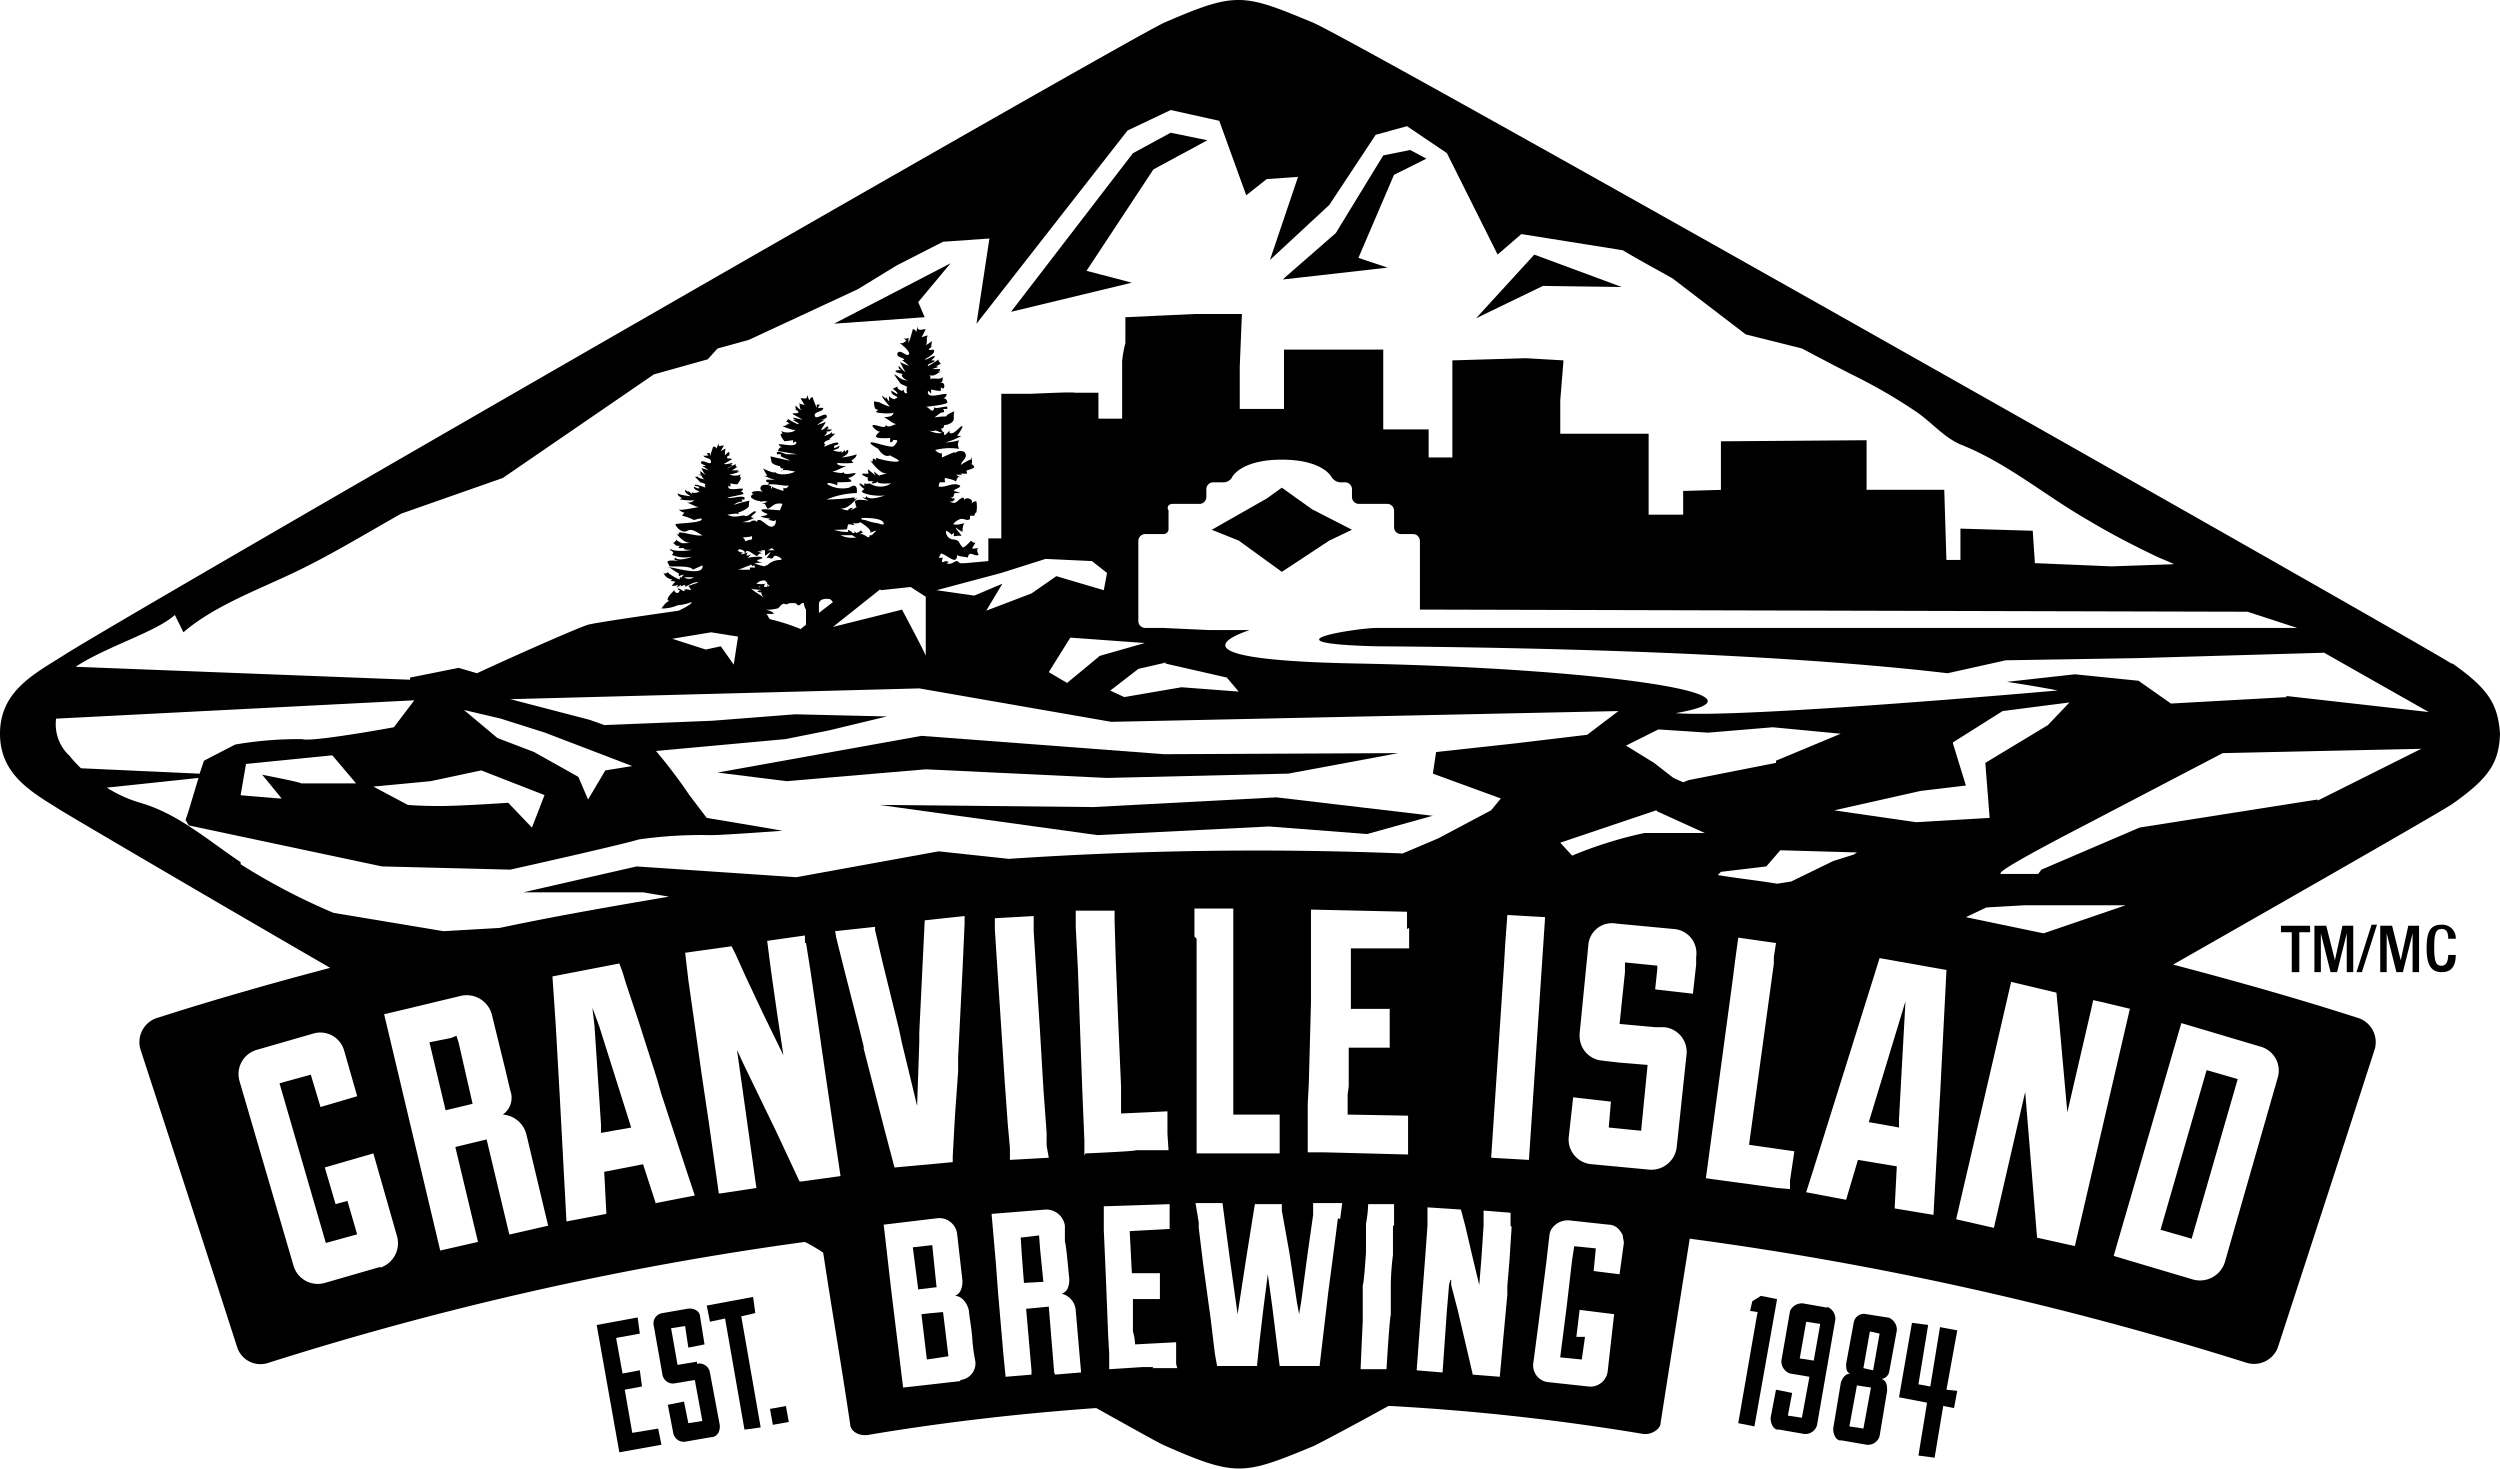 <?xml version="1.0" encoding="UTF-8"?> <svg xmlns="http://www.w3.org/2000/svg" width="168.561" height="99.013" viewBox="0 0 168.561 99.013"><g id="GIB_Master_Brand_Logo_K" data-name="GIB_Master Brand Logo_K" transform="translate(0 0)"><g id="Layer_1" transform="translate(0 -0.001)"><g id="Group_214" data-name="Group 214"><path id="Path_1887" data-name="Path 1887" d="M95.837,114.5l-1.237.146.073,1.164.146,1.891,1.309-.073-.218-2.182Z" transform="translate(-25.779 -31.201)"></path><path id="Path_1888" data-name="Path 1888" d="M82.974,27.019,85.157,24.4,77.3,28.474l6.111-.436Z" transform="translate(-21.065 -6.649)"></path><path id="Path_1889" data-name="Path 1889" d="M86.855,121.6l-.8.073-.655.073.364,3.055,1.455-.218-.291-2.4Z" transform="translate(-23.272 -33.136)"></path><path id="Path_1890" data-name="Path 1890" d="M146.621,25.782,140.728,23.6,136.8,27.892l4.51-2.182Z" transform="translate(-37.279 -6.431)"></path><path id="Path_1891" data-name="Path 1891" d="M98.792,21.612l4.51-6.838,3.637-1.964-2.473-.509-2.546,1.382L93.7,24.376l8.148-1.964Z" transform="translate(-25.534 -3.351)"></path><path id="Path_1892" data-name="Path 1892" d="M123.992,21.175l2.4-5.6,2.183-1.091-1.091-.582-1.819.364-3.2,5.238-3.419,2.983-.146.145,7.057-.8Z" transform="translate(-32.401 -3.787)"></path><path id="Path_1893" data-name="Path 1893" d="M108.245,73.9l-12.367.655L81.4,74.409h.073l14.7,2.037,11.567-.582,6.62.509,4.438-1.237h-.073Z" transform="translate(-22.182 -20.138)"></path><path id="Path_1894" data-name="Path 1894" d="M80.541,70.455l12.222.582,12.222-.291,7.42-1.382-15.787.073L80.25,68.2,66.5,70.673l4.656.582Z" transform="translate(-18.122 -18.584)"></path><path id="Path_1895" data-name="Path 1895" d="M85.91,115.4l-1.31.146.364,2.837,1.237-.146Z" transform="translate(-23.054 -31.446)"></path><path id="Path_1896" data-name="Path 1896" d="M41.619,96l-.364.146-1.455.291,1.091,4.583,1.819-.437-.946-4.147Z" transform="translate(-10.846 -26.16)"></path><path id="Path_1897" data-name="Path 1897" d="M54.9,93.4l.145,1.237.436,6.62v.582l.8-.145,1.237-.218-2.182-6.911Z" transform="translate(-14.96 -25.451)"></path><path id="Path_1898" data-name="Path 1898" d="M174.437,101.166l.8.146v-.582l.437-7.93-2.473,8.148Z" transform="translate(-47.198 -25.288)"></path><rect id="Rectangle_73" data-name="Rectangle 73" width="11.203" height="2.182" transform="translate(145.673 82.917) rotate(-73.9)"></rect><path id="Path_1899" data-name="Path 1899" d="M165.287,44.741c-1.6-1.091-73.55-41.831-76.751-43.213-4.729-1.964-5.165-2.11-10.039,0C75.805,2.764,7.639,41.976,4.219,44.232,2.255,45.468,0,46.632,0,49.47s2.255,4,4.219,5.238c1.091.655,8.366,4.947,18.042,10.549-3.856,1.018-7.711,2.11-11.567,3.346a1.718,1.718,0,0,0-1.237,2.11C11.64,77.405,13.822,84.1,16,90.864a1.65,1.65,0,0,0,2.11,1.019,216.169,216.169,0,0,1,36.157-8.148,10.952,10.952,0,0,1,1.237.727c.582,3.856,1.237,7.639,1.819,11.567,0,.364.436.8,1.164.727,5.165-.873,10.33-1.455,15.423-1.819,2.619,1.455,4.292,2.4,4.656,2.546,4.8,2.11,5.311,1.964,10.039,0,.437-.218,2.255-1.164,5.02-2.692A154.818,154.818,0,0,1,110.8,96.684c.582.073,1.164-.364,1.164-.728.655-4.219,1.31-8.293,1.964-12.44a223.579,223.579,0,0,1,37.539,8.366,1.712,1.712,0,0,0,2.11-1.018c2.182-6.693,4.365-13.386,6.547-20.152a1.718,1.718,0,0,0-1.237-2.11c-4.074-1.31-8.221-2.473-12.367-3.565,10.476-5.965,18.333-10.476,18.842-10.84,2.473-1.746,3.128-2.764,3.2-4.729-.146-1.964-.727-2.983-3.2-4.729Zm-152.92-2.11c2.11-1.819,5.165-2.91,7.711-4.147,2.4-1.164,4.656-2.546,6.984-3.856h0l6.838-2.4,10.185-6.984,3.637-1.018.655-.727,2.11-.582L57.836,19.5l2.619-1.6,3.128-1.6,3.128-.218-.873,5.747L76.023,8.8l2.91-1.382,3.274.727,1.819,5.02,1.382-1.091,2.11-.146-1.891,5.6,4-3.71,3.128-4.729,2.11-.582,2.692,1.819,3.419,6.838,1.6-1.382,6.838,1.091c1.091.655,2.182,1.237,3.346,1.891l4.947,3.783,3.783.946c1.237.655,2.473,1.309,3.637,1.891a35.941,35.941,0,0,1,4,2.328c1.091.727,1.891,1.746,3.055,2.255,3.128,1.237,5.674,3.419,8.584,5.092,1.455.873,2.983,1.673,4.51,2.4.437.218.873.364,1.309.582l-4.219.146-5.165-.218-.145-2.182-4.874-.145v2.11h-.946l-.145-4.729h-5.238V29.682l-9.821.073v3.274c.073,0-2.546.073-2.546.073v1.6h-2.328V29.245H105.2V26.99l.218-2.692-2.546-.146-4.947.146v6.547h-1.6V28.954H93.265V23.571H86.572v4H83.589V24.735l.145-3.565H80.607l-4.729.218v1.746a7.351,7.351,0,0,0-.218,1.237v3.856h-1.6V26.481h-1.6c0-.073-2.983.073-2.983.073H67.512V36.3h-.873V37.83l-1.6.145h-.291c-.073,0-.145-.145-.218-.145-.218,0-.364.291-.727.145a.225.225,0,0,0,.145-.073c-.145-.146-.291,0-.436,0a.437.437,0,0,1,.073-.291h-.291l.146-.291c.436.073,1.091.873,1.091.073,0,.146.727.146.727.218.073-.582.509,0,.727-.218,0,0-.218-.364,0-.436-.145,0-.436.073-.436,0l.218-.364a.315.315,0,0,1-.291-.146s-.509.582-.582.436c-.291-.291-.146-.436-.582-.509-.509,0-.582-.582-.509-.582s.436.291.364.291c0,0,.073-.146.146-.146v.218s.509-.073.509,0c0-.146-.436-.509-.364-.582a2.264,2.264,0,0,0,.436.291s0-.655.218-.582c-.291,0-.509.146-.8.073-.146,0,.364-.436.582-.364h0c.146,0,.364.146.509,0v-.218h.291c.073-.291.145-.146.145-.291a1.965,1.965,0,0,0,0-.655c-.073-.073-.218,0-.364.146.291-.364-.509-.509-.436-.218-.073-.291-.146-.218-.364-.073-.218.218-.291.291-.655.146.145,0,.291,0,.364-.218a.437.437,0,0,1-.291-.073c.291,0,.146-.145.291-.291h.364a3.033,3.033,0,0,0-.437-.146c0-.146.8-.291.218-.437-.436-.073-.8.218-1.237.146a.55.55,0,0,1,.073-.291h.364c0-.073-.073-.146,0-.291,0,0,.8.146.727.291,0-.146.073-.218.145-.364,0,0,.291.073.218.073l-.364-.218a1.6,1.6,0,0,1,.582.073.552.552,0,0,1-.291-.145h.437c.073,0-.073-.218,0-.218,0,0,.509-.145.509-.218a.328.328,0,0,0-.218-.218c.146,0,0-.582,0-.436v.146c0-.073-.655.291-.655.364-.073-.291.509-.436.218-.873a.554.554,0,0,0-.655.073v-.073c-.073,0-.873.364-.873.364v-.291c-.145.073-.509-.218-.436-.218a3.965,3.965,0,0,1,1.6-.073.554.554,0,0,1,0-.582,3.686,3.686,0,0,1-.946.146,4.155,4.155,0,0,0,1.091-.436h-.291c.073-.073.437-.655.364-.655-.145-.073-.582.655-.873.436v-.146s-.291.364-.364.291V29.1c-.218.218-.727.073-1.018-.073a.768.768,0,0,0,.436,0c.073,0,.509.218.509.145s-.073-.145-.146-.291c.218.073.218-.218.218-.218.218,0,.655-.145.655-.436s0-.509.073-.509c0,0-.582.218-.582.364a3.57,3.57,0,0,0-.8.073c.218-.146.364-.364.655-.364a.267.267,0,0,0-.073-.218h.291v-.146c-.145-.073-.873.218-.873,0-.073.582-.364,0-.582,0,.073,0,1.455-.146,1.455-.291s-.145-.364-.291-.218c.946-.873-1.091.218-1.018-.509,0-.145.218.146.218.146v-.291s.655.145.655.073v-.291a.143.143,0,0,0,.145.146c.145,0,.145-.509-.218-.364.291-.145.146-.218.218-.436-.145.291-.8,0-.873.218.145-.364-.291-.291.145-.291.218,0,.436-.218.655-.291-.582.146,0,0-.145-.146h-.509l.436-.145c-.073,0-.145,0-.145-.073.073,0,.145-.073.291-.145,0,0-.218-.218-.145-.291,0,0-.727.509-.727.436-.073-.145.509-.218.436-.364h-.218s.364-.291.218-.291c-.218,0-.509.291-.655.218,0,0,.873-.436.582-.655-.073,0-.582.145-.073-.218-.145.145,0-.364,0-.364a4.309,4.309,0,0,1-.436.291h0c.146-.145,0-.509.146-.655-.146,0-.509.146-.436.146l.291-.582c-.218,0-.655.218-.509-.291l-.146.509a.232.232,0,0,0-.218-.218,7.551,7.551,0,0,1-.291.946V22.77s-.218.145-.291,0c0,.073.073.145.145.218a1.047,1.047,0,0,0-.218.146h-.218s.946.727.509.8c-.146,0-.509-.364-.655-.146-.145.291.291.291.436.436,0,.073-.145.073-.218,0,0,0,.582.436.509.436,0,0-.582-.218-.582-.291,0,0,.291.655.364.655,0,.145-.436-.364-.436-.364,0,.146-.073.146.145.291.073,0-.436,0-.364.073.073.145.364.145.509.218-.291,0,.218.509.364.364-.146.146-.8-.146-.8-.364,0,.218.218.218-.145,0-.073,0,.509.727.364.582.145.145.364.145.509.291-.073-.073-.073.436,0,.364-.218.146-.218-.146-.291-.218,0,.218-.509-.073-.364-.218,0,0-.364.218-.364.146,0,0,.509.364.291.364l-.364-.218c0,.364.364.291.436.509,0-.073-.218.073-.218.073a.619.619,0,0,1-.364-.218v.364c-.073-.073-.145-.218-.218-.291v.145c0-.073-.146-.145-.218-.218-.145,0,.436.655.436.655.291.218-.873-.291-.582-.218l-.436-.073s0,.655.218.509c-.145,0,.073.073.073.073s-.146.073-.146.145c.146.073,1.164.146,1.164,0,0,.364-.436.291-.655.364.218,0,.582.436.873.436-.145,0-.655.364-.727,0,.073.436-.655,0-.873.073-.145.073.364.509.509.436a.568.568,0,0,0-.291.291c-.145.218.946.146.946.146v.291c.364-.073,0-.218.436-.146.146,0-.145.436-.291.436-.364,0-1.164-.291-1.382-.291-.364,0,.437.436.437.436s.364.655.8.436c-.073,0,.582.291.582.364,0,.218-1.6-.145-1.528-.218v.218c0-.073-.145-.145-.218-.145,0,.145,0,.364-.291,0,.145.145.873,1.237,1.309.946-.218.145-.582.145-.582.218l-.364-.291a.552.552,0,0,0,.146.291s-.582-.436-.509-.436c-.073,0,0,.218,0,.291h-.436c0,.145.291.218.436.291-.145,0,0,.218,0,.218h.364a.156.156,0,0,0-.145.145.535.535,0,0,0,.437-.145c-.218.218.8.145.873.145a1.316,1.316,0,0,1-1.455,0,.568.568,0,0,1-.364,0v.218c0-.073-.145-.146-.291-.218-.146,0,.218.364.291.364h0c.073,0-.218.146-.145.218.218.218,1.528.364,1.673.146-.145.145-1.382.509-1.382.073,0,.145-.073.218-.218.145h-.073l.437.218c-.073,0-1.164-.218-.873.218a.267.267,0,0,0,.073.218,2.392,2.392,0,0,1-.436.218c.436-.291-.145-.146-.145,0a1.042,1.042,0,0,1-.509-.146c.436.146,1.018-.582,1.164-.727-.291.218-.218.073-.218,0a16.552,16.552,0,0,1-1.891.146,5.611,5.611,0,0,1,2.037-.436s.145-.8-.509-.364a2.017,2.017,0,0,1-1.455-.218c-.145-.218.582,0,.655.073v-.218s1.019,0,.946-.073c0-.073-.145-.146-.218-.218a.924.924,0,0,0,.509-.291c0-.145-.873.218-.8-.145,0,.218-.727,0-.8,0,.291,0,.8-.364,1.018-.364-.145,0-.727,0-.655-.218a5.416,5.416,0,0,0,1.091,0l-.145-.146c.145-.145.291-.145.364-.436a4.2,4.2,0,0,1-1.018.218c.145-.073.509-.218.436-.509-.073,0-.145.073-.218.145v-.145l-.218.218v-.146c-.145.146-.582-.073-.582,0,.073-.146.436-.073.436-.364,0,0-.436.291-.364.073,0-.146.291-.073.291-.218,0-.218-.946.218-.946.218,0-.073,0-.146.146-.146,0,0-.218,0-.146-.145.146-.146.291-.146.436-.218h-.145c.073,0,.509-.436.436-.364H56.09V29.1c0,.146-.582.364-.727.291.145.146.582-.291.291-.291.145,0,.364,0,.436-.145h-.364c.364-.218.073,0,.073-.218,0-.073-.364.364-.436.218,0,0,.364-.509.291-.509a5.012,5.012,0,0,1-.582.218l.509-.364h-.218s.509-.073.364-.291-.727.364-.8,0c0-.291.582-.218.582-.509h-.364a1.047,1.047,0,0,1,.145-.218h-.218V27.5a7.548,7.548,0,0,1-.291-.727q-.109,0-.218.218l-.145-.364c0,.364-.146.218-.436.218,0,0,.218.436.291.436a.534.534,0,0,1-.436-.146c.145,0,0,.436.218.509-.145,0-.291-.218-.436-.291,0,0,.073.364,0,.291.073,0,.145,0,.218.146,0,.145-.509,0-.364.145l.655.364-.655-.145c0,.073.145.145.218.145h-.218c0,.073.436.218.364.291,0,.073-.655-.291-.727-.364.073,0-.073.218-.145.218a.267.267,0,0,1,.218.073h-.145a.359.359,0,0,1,.218.073c-.291,0-.218.145-.509.145,0,0,.873.364.873.218,0,.218-.8.291-.946.073.073.146,0,.218.218.291-.582-.291,0,.436,0,.436l.582-.073V29.9s.145-.218.218-.073c0,.509-1.819-.218-.946.364-.146-.073-.218,0-.291.218,0,0,1.237.218,1.309.218h-.727c-.073,0-.437-.218-.655-.146v.146h.291c-.145.218.291.218.582.436l-1.309-.291.073.364c0,.145.437.291.582.291a.149.149,0,0,0,.218.145.258.258,0,0,1-.145.218c.073-.218.8,0,.946,0-.364.218-1.237.291-1.382,0,.145.218-.727-.146-.8-.218l.291.509h-.218c.073,0,.727.364,1.018.291-.291,0-.873-.073-.873,0,0,.291.364,0,.073.364.218-.218,1.164.073,1.455,0,0,0-.145.291-.364.145V33.1a5.526,5.526,0,0,1-.8-.291h0a.1.1,0,0,1,0,.146.1.1,0,0,1,0-.146.707.707,0,0,0-.655-.073c-.218.218,0,.364.073.436a.254.254,0,0,1,.073.146.225.225,0,0,0-.073-.146c-.291-.146-1.091,0-.582.146a.193.193,0,0,0-.218.218.956.956,0,0,0,.873.218.437.437,0,0,0-.291.073c.146,0,.364-.073.509,0a1.867,1.867,0,0,1-.364.145h.218c0,.073.073.146.146.291,0,.146.436-.218.436-.218a.773.773,0,0,1,.582-.073c0,.146-.146.291-.146.436,0,0-.946-.073-1.018-.073-.655,0,.218.364.146.291.073.146-.364.146-.436.218,0,0,.8.218.727.073l-.218.146c.291,0,.291.146.509,0,0,.146,0,.364-.218.436-.364.145-.873-.8-1.091-.291,0-.146-.291-.146-.436,0h-.509a3.15,3.15,0,0,0,.8-.291c-.582,0,.291-.364.073-.437-.145-.073-.509.437-.727.291-.146-.073-.655.218-1.164-.073.145,0,.727-.146.8,0l-.073-.146c.145,0,.727-.291.727-.436,0,0,0-.364.073-.364a8.229,8.229,0,0,0-1.091.291.826.826,0,0,1,.582-.218.225.225,0,0,0-.073-.146H50.2v-.146c-.364-.146-.873.146-1.164,0,.145,0,1.091-.218,1.091-.218,0-.073-.073-.218-.218-.146.727-.509-.873.073-.8-.364,0-.146.145.073.145,0v-.218s.509.146.509,0c0,0,.437-.582,0-.364.218-.073.073-.146.218-.291-.145.218-.8.145-.8,0,0,.145.727-.145.727-.145-.509.073,0,0-.146-.073h-.436l.291-.146H49.47a.359.359,0,0,0,.218-.073s-.145-.146-.073-.218c0,0-.582.364-.582.291,0,0,.364-.145.364-.218h-.218c.073,0,.146,0,.218-.146,0,0-.509.146-.582.073l.509-.291c.073-.145-.364,0-.291-.145,0-.146.073-.073.145-.146v-.218c-.145,0-.218.218-.364.218.145,0,0-.364.145-.436-.145,0-.291.145-.364.145l.218-.364c-.291,0-.364.145-.364-.146l-.146.364c0-.073-.073-.145-.218-.145l-.218.655v-.218h-.218s.073.145.145.145c0,0-.364.073-.364,0,0,.218.509.146.509.436s-.509-.146-.655,0,.291.218.291.291H47.36l.436.291a4.636,4.636,0,0,0-.509-.146s.218.436.291.436c0,.073-.364-.291-.364-.218,0,0,0,.218.073.218H47c.146,0,.218.073.364.073-.145,0,.145.364.291.218-.145.073-.655-.073-.655-.218v.073h-.145l.364.364h-.073a1.034,1.034,0,0,1,.436.146c-.073,0-.073.146,0,.218h0c-.218-.073-.8-.291-.727-.145,0,.073.218,0,.291.145,0,.146-.364-.073-.364-.073,0,.291.291.218.364.364,0,0-.436.146-.509,0v.146l-.218-.218v.073a1.047,1.047,0,0,1-.218-.146c-.073.218.291.364.364.436,0,0-.8-.073-.873-.218,0,.218.145.218.291.364a.225.225,0,0,0-.146.073c.073,0,.946.146.946,0,0,.218-.436.218-.509.218.218,0,.582.291.873.291-.145,0-1.382.291-1.382.146,0,.073.364.291.437.218-.073,0-.146.146-.218.218a3.546,3.546,0,0,1,.8.291c.073,0,.655-.218.509,0-.218.218-1.746.218-1.746.291,0,.146.436.655.8.436s.873.291,1.018.291c-.291.145-1.528-.291-1.6-.146,0,.073,0,.218-.218,0,.146.146.582.727,1.018.655-.291.073-.727,0-.509.073,0,0-.509-.218-.436-.291,0,0-.146.291-.291.218a1.047,1.047,0,0,1,.218.145h-.073a.733.733,0,0,0,.218.073H45.9a.143.143,0,0,0-.146.146h.364c-.146.146.655.146.727.073A3.456,3.456,0,0,1,45.4,37.1s-.291-.146-.218,0c.073,0,.146.073.218.146h0s-.073.218-.146.145a2.223,2.223,0,0,0,1.382.146c-.073.073-1.091.364-1.091,0,0,.073,0,.146-.146.146h0a1.867,1.867,0,0,0,.364.146s-.946-.146-.727.145c.146.218,0,.218.436.218s1.164,0,1.237.218l.655-.291c.145.873-2.255,0-2.328.146,0-.146.655.436.727.364v.218s.364-.146.364-.073a.156.156,0,0,0-.146.146h.8a.546.546,0,0,1-.655,0h-.291v.145c-.146,0-.873-.436-.8-.509-.073.146-.364.146-.291,0,0,.291.364.509.582.509l-.146.146c0-.073.291,0,.364,0,0,0-.291.291-.218.291s.291,0,.364-.073c.073.073-.291.364.218,0,0,.073,0,.145-.146.145l.437-.145v.145s.727-.436.873-.291l-.655.218s.218.291.146.291c0,0-.509-.146-.291,0a.733.733,0,0,0-.218-.073c.073,0,.146.073.073.146-.073,0-.436-.291-.436-.146a.254.254,0,0,0,.146.073c-.146.436-.436,0-.364,0,0,0-.8.727-.291.727-.218,0-.436.291-.582.509a2.658,2.658,0,0,0,1.091-.218,3.609,3.609,0,0,0,.946-.218c0,.146-.436.364-.873.582-2.546.364-5.529.8-6.111.946-.727.218-5.311,2.255-7.493,3.274l-1.237-.364-3.274.655v.145c-.073,0-22.552-.873-22.552-.873,2.11-1.382,5.383-2.328,6.693-3.492ZM74.059,44.3l-2.11,1.746-1.237-.727,1.455-2.328,5.02.364-3.055.873Zm4.51.437,4.147.946.8.946-3.856-.291L75.805,47l-.946-.436L76.751,45.1l1.891-.436ZM65.693,40.158l-2.546-.364,4.365-1.164,2.983-.946,3.128.146,1.018.8-.218,1.164-3.2-.946-1.673,1.164-3.055,1.164,1.091-1.819Zm-8.512-4.8a.923.923,0,0,1,.436.073s-.073-.146-.145-.146h.291a.267.267,0,0,0,.218-.073c.073,0,.946.582.655.727,0,0,.509-.218.436-.146l-.146.146-.145.146h-.145v.073l-.073.073c-.073,0-.218-.146-.436-.218h-.145a1.047,1.047,0,0,0,.218-.146.142.142,0,0,1-.145-.146c0,.073-.146.146-.291.218,0,0-.145-.073-.145-.146v.146h-.145c0-.073-.146-.146-.291-.218v.146a2.85,2.85,0,0,1-.946-.146c.073,0,1.018,0,.873-.073Zm.946-.436H58.2c.291,0,1.455,0,1.382.436a.656.656,0,0,1-.364-.073,3.837,3.837,0,0,1-.873-.218.725.725,0,0,1-.291-.073Zm-.364,1.309a1.749,1.749,0,0,1-1.091-.146h.8A.508.508,0,0,0,57.763,36.229Zm1.6,3.565,2.037-.218,1.018.655v4c.073,0-1.6-3.128-1.6-3.128l-4.656,1.164,3.2-2.546Zm-3.2.8-.946.727V40.74c0-.291.291-.364.509-.364.145,0,.291,0,.364.146Zm-4.583.8h.582c0-.146-.291-.218-.509-.291a2.475,2.475,0,0,0,.727-.073c.146,0,.218-.218.364-.291s.146,0,.291,0c.073,0,.145-.073.218-.073h.364c.073,0,.145.146.218.146.146,0,.218-.218.364-.146h0a1.034,1.034,0,0,0,.145.436v1.018l-.364.291a12.775,12.775,0,0,0-2.037-.655h0c-.145-.073-.145-.291-.291-.364ZM50.27,37.32c0-.509.727.291.8.145l.146-.145h.145a1.066,1.066,0,0,0-.291-.146h.436a.267.267,0,0,1-.218-.073h.291v.364c.073,0,.364-.291.364-.218-.073.146-.218.291-.291.436.145-.218.364.146.509-.146.073-.218.8.218.436.218a1.225,1.225,0,0,0-.873.364c-.073,0-.146,0-.146.073h0a3.92,3.92,0,0,1-.727-.218c.146,0,.582-.073.582-.073s-.436,0-.364-.146c0,0,.655-.146.145-.218-.073,0-.8,0-.873.146l.291-.291c-.073,0-.145.073-.291.073a.359.359,0,0,1,.073-.218,2.255,2.255,0,0,1-.509.146c.073,0,.146-.146.218-.146-.146,0-.291,0-.364-.146,0-.146.509,0,.436.146Zm-.291-1.091a3.014,3.014,0,0,0,.727-.073v.218c-.218,0-.509.146-.436.146a.645.645,0,0,0-.291-.364Zm1.746.873a.551.551,0,0,0,.291-.146c.145.073.218.146.145.146Zm-1.091.946c.218.291,0,.073.218.073l.073.146h-.364v.146h-.8c.073,0,.727-.291.8-.291Zm.655,1.746c-.218,0-.364.146.073.146-.073,0,0,.218.145.364h0c-.364-.291-.727-.436-.873-.655.145.145.509.073.727.145Zm.073,0c0-.073-.146-.145-.218-.291a1.59,1.59,0,0,0,.364.218s0-.436.145-.364a1.978,1.978,0,0,1-.655,0,.762.762,0,0,1,.436-.218h.145l.146.146c0,.073,0,.146.145.146V39.5c-.145.218,0-.364-.145.073h-.509Zm-1.6,3.128-.291,1.891L48.6,43.577l-1.018.218-2.255-.727,2.619-.436Zm-13.75,7.784-2.473-.946-2.255-1.891,2.473.582,2.983.946,5.893,2.255-1.819.291-1.164,1.964-.655-1.528Zm.727,2.837L35.866,55.8l-1.6-1.673s-3.2.218-4.583.218-2.182-.073-2.182-.073l-2.328-1.237,3.856-.364,3.419-.727,4.292,1.673ZM4.729,51a2.9,2.9,0,0,1-.946-2.546l24.153-1.237-1.382,1.819s-5.529,1.018-6.184.8a25.035,25.035,0,0,0-4.51.364l-2.11,1.091-.291.873-8-.364a8.72,8.72,0,0,1-.8-.873Zm14.113,2.837-2.619-.218.364-2.11,5.82-.582,1.6,1.891H20.3c0-.073-2.619-.582-2.619-.582l1.309,1.6Zm-2.619,4.292c-2.182-1.455-4.219-3.274-6.766-4A8.962,8.962,0,0,1,7.2,53.107l6.184-.655-.655,2.182-.218.655.218.364,13.022,2.764,8.657.218S41.9,56.963,43.068,56.6a29.544,29.544,0,0,1,4.874-.291c.8,0,4.729-.291,4.8-.291.145,0-5.092-.873-5.092-.873l-1.164-1.528a34.585,34.585,0,0,0-2.255-2.983h0l8.73-.8,2.91-.582,3.928-.946-6.184-.145-5.6.436-7.275.291c-.582-.218-1.019-.364-1.019-.364l-5.311-1.382,27.572-.727,12.949,2.255,34.192-.727-2.11,1.6-4.874.582-5.311.582-.218,1.455,4.583,1.673-.655.8-3.565,1.891-2.4,1.018a248.5,248.5,0,0,0-26.554.364L63.292,57.4l-9.6,1.746-10.767-.727-7.639,1.746h8.075l1.746.291c-3.856.655-7.639,1.309-11.422,2.11l-3.783.218-7.42-1.237a42.715,42.715,0,0,1-6.256-3.274Zm115.454-8.075,3.346-2.11,4.51-.582-1.455,1.528-4.219,2.546.291,3.71-4.947.291-5.529-.8,5.82-1.309,3.055-.364-.873-2.837Zm11.64,10.985-5.529,1.891h0l-5.238-1.091h0l1.382-.655,2.546-.145Zm-18.333-3.419-1.382.436-2.837,1.382-.946.145h0c-1.31-.218-2.692-.364-4-.582h0l.218-.218,3.055-.364.946-1.091,5.092.146h.073Zm-5.238-6.184L113.853,52.6l-.364.145-.655-.291-1.309-1.018-1.891-1.164,2.182-1.091,3.346.218,4.365-.364,4.583.436-4.365,1.819Zm-8,3.274h0l3.2,1.455H110.87A28.03,28.03,0,0,0,106,57.69h0l-.8-.873,6.475-2.182ZM70.713,78.06l-2.619.145v-.8l-.145-1.6-.218-3.055-.145-2.255-.291-4.438-.218-3.419h0V61.91l2.619-.146v1.019h0l.218,3.492h0l.218,3.419.218,3.71.218,2.983v.873l.146.8ZM25.681,85.408,21.9,86.5a1.7,1.7,0,0,1-2.11-1.164L16.15,72.895a1.7,1.7,0,0,1,1.164-2.11L21.1,69.694a1.668,1.668,0,0,1,2.11,1.164l.873,3.055-2.473.728-.655-2.182-2.11.582L21.97,83.807l2.11-.582-.655-2.255-.8.218L21.9,78.715l3.274-.946,1.6,5.6a1.732,1.732,0,0,1-1.164,2.11Zm8.657-2.182-1.528-6.4-2.11.509,1.528,6.4-2.546.582L25.9,68.384l1.237-.291,3.928-.946a1.755,1.755,0,0,1,2.11,1.309l.873,3.565.364,1.528a1.376,1.376,0,0,1-.509,1.6,1.776,1.776,0,0,1,1.6,1.382l1.455,6.111-2.546.582Zm9.894-2.037L43.359,78.5l-2.619.509.145,2.837-2.692.509L37.757,74.2l-.291-5.165-.218-3.2,4.51-.873.218.582h0l.218.728h0l.873,2.619L44.3,72.749l.291,1.018,1.746,5.311.509,1.528-2.619.509Zm9.676-1.528L52.38,76.387l-2.255-4.656-.436-.946.145,1.018.655,4.656L51,80.1l-2.4.364h-.145v-.073L47.8,75.732l-.509-3.419-.509-3.637-.364-2.546h0l-.146-1.237h0l-.073-.655,3.128-.436.291.582h0l.655,1.455h0l1.164,2.473,1.382,2.837-.436-2.91-.364-2.546h0L51.8,64.019h0l-.073-.582,2.546-.364v.509h.073l.291,1.819h0l.436,2.983.364,2.546.8,5.456.436,2.91-2.619.364Zm4.365-8.948-.436-1.746-.946-3.71h0l-.509-2.037h0l-.073-.437L59,62.492v.218h0l.509,2.182h0L60.6,69.33l.218,1.018,1.018,4.219.146-4.292v-.655l.218-4.51.146-2.983h0v-.073l2.692-.291v.509h0l-.145,3.2-.291,5.82v.946L64.383,75.3l-.146,2.692v.364L62.71,78.5l-2.4.218-.727-2.764L58.2,70.567Zm6.475,22.407-3.856.437-.8-6.547-.509-4.438,3.637-.436a1.213,1.213,0,0,1,1.309,1.018l.364,3.2c0,.509-.145.873-.509,1.018.509,0,.873.582.946,1.019,0,.218.146.946.218,1.746a11.794,11.794,0,0,0,.218,1.673,1.132,1.132,0,0,1-1.019,1.237Zm6.329-.582L70.713,88.1l-1.528.146.364,4.147v.291l-1.746.145-.145-1.455-.364-4.219-.146-1.964-.291-3.346,3.637-.291A1.27,1.27,0,0,1,71.8,82.643v1.091c.073,0,.291,2.473.291,2.473a1.418,1.418,0,0,1-.073.582.656.656,0,0,1-.437.437,1.244,1.244,0,0,1,.946,1.091l.364,4.219-1.746.145Zm2.037-14.623V76.9L72.968,73.4l-.146-4-.146-4.074h0l-.145-2.837h0V61.4H75.15v.655h0l.073,2.473h0l.146,3.71.218,5.02v1.819c.073,0,3.128-.146,3.128-.146V76.46l.073,1.091H76.605c0,.073-3.419.218-3.419.218Zm4.656,14.259h-.727l-2.255.145V91.3l-.073-1.309-.146-3.71-.146-3.346v-1.6h0l4.438-.146v1.673h0l-2.692.146.146,2.837h1.891V87.59H76.387v2.182a3.651,3.651,0,0,1,.146.873L79.3,90.5v1.455l.073.291H77.7Zm2.764-29.027h0V61.255h2.619v.8h0v1.091h0v3.128h0v1.891h0V75.15h3.128v2.619h-5.6v-9.6h0V66.711h0V63.292Zm9.676,18.988-.291,2.255-.364,2.764-.291,2.473L88.973,92.1H86.281l-.218-1.746-.291-2.328-.291-2.11-.291,2.255L84.9,90.646,84.753,92.1H82.062l-.146-.8-.291-2.4-.509-3.71-.291-2.4v-.364l-.218-1.31h1.819l.218,1.673h0l.291,2.182.509,3.637.582-3.783.582-3.637h1.819v.436l.509,2.837.509,3.346.146.8.145-.873.437-3.274.364-2.546v-.8H90.5l-.145,1.091Zm3.71.509v1.964a17.836,17.836,0,0,0-.146,1.964v2.11c-.073,0-.291,3.637-.291,3.637H91.737c0-.073.146-3.274.146-3.274v-2.4c.073,0,.218-2.182.218-2.182V82.5a8.016,8.016,0,0,0,.146-1.31h1.746v1.455Zm1.091-20.079v1.382H91.082v4.074H93.7V70.64H90.937v2.619l-.073.509V75.15l4.074.073v2.619l-5.6-.146H88.173V76.46h0V74.423l.073-1.382.146-5.456h0V66.347h0V62.928h0v-1.6l6.475.145v1.164Zm6.911,20.152-.145,2.255-.146,1.746V87.3l-.291,3.128-.218,2.4L99.3,92.683l-.218-.946-.8-3.419-.437-1.673v-.364c-.073,0-.145.364-.145.364l-.146,1.746-.291,4.147-1.746-.145.291-3.928.146-1.891L96.1,84.68l.146-2.037V81.407c.073,0,2.255.146,2.255.146l.291,1.091.509,2.182.437,1.819v0l.146-1.819.146-2.182V81.625c.073,0,1.819.145,1.819.145v.873ZM100.54,78.06l.873-13.095h0l.073-1.309h0l.146-1.964,2.546.145-1.091,16.369Zm8.657,7.857-1.746-.218.146-1.528h0l-1.455-.146-.146.946-.364,3.128-.437,3.419,1.455.146.218-1.528h-.582l.218-1.819,2.328.291-.436,3.856a1.169,1.169,0,0,1-1.31,1.018l-2.692-.291a1.132,1.132,0,0,1-1.018-1.237l.364-2.764.509-4,.218-1.891a1.034,1.034,0,0,1,.146-.436,1.321,1.321,0,0,1,1.164-.582l2.692.291a.922.922,0,0,1,.655.291,1.522,1.522,0,0,1,.291.436c0,.146.073.364.073.509l-.291,2.11Zm5.165-21.388v.509h0L114.144,67l-2.546-.291.146-1.382h0v-.218l-2.182-.218v.655h0l-.364,3.492,2.4.218h.582a1.672,1.672,0,0,1,1.528,1.891l-.655,6.184a1.721,1.721,0,0,1-1.891,1.528l-3.856-.364a1.672,1.672,0,0,1-1.528-1.891l.291-2.619,2.546.291-.146,1.746,2.182.218.437-4.438-1.746-.146h-.073l-1.237-.145a1.661,1.661,0,0,1-1.528-1.673h0v-.145l.582-5.893a1.6,1.6,0,0,1,1.891-1.528l3.856.364a1.636,1.636,0,0,1,1.528,1.891Zm6.329,15.059v.582c-.073,0-.873-.073-.873-.073l-4.8-.655,1.819-13.459h0l.145-1.164h0l.218-1.6,2.546.364-.145.946h0v.436h0l-1.673,12.222,3.055.437ZM130.8,73.913l-.436,8-2.619-.436.146-2.837-2.619-.437-.8,2.692-2.692-.509.509-1.6L126.73,64.6l4.51.8-.436,8.512Zm6.547,9.53-.8-9.821-2.11,9.166-2.546-.582,2.4-10.33,1.309-5.674,3.055.727.218,2.328L139.388,75l1.6-6.911.145-.655.655.145,1.819.437-3.71,16-2.619-.582Zm9.676-14.477,5.383,1.6a1.674,1.674,0,0,1,1.164,2.11l-3.565,12.44a1.76,1.76,0,0,1-2.11,1.164l-5.383-1.6L147.1,68.894Zm9.239-15.059-12,1.891-6.62,2.837-.218.291h-2.546a.225.225,0,0,1,.073-.145c.509-.509,5.165-2.91,5.165-2.91l9.748-5.092,13.386-.291-6.984,3.492ZM154.229,47l-7.857.436L144.19,45.9l-4.292-.436-4.583.509c2.4.364,3.419.582,3.419.582s-21.243,1.891-25.753,1.528c7.566-1.309-5.965-3.055-21.461-3.346-11.713-.218-9.166-1.6-7.275-2.255H81.552l-3.2-.146H77.187a.469.469,0,0,1-.436-.436V36.447a.469.469,0,0,1,.436-.436h1.237a.344.344,0,0,0,.364-.364V34.41c-.146-.218,0-.436.291-.436H80.9a.469.469,0,0,0,.437-.436v-.582a.469.469,0,0,1,.436-.436H82.5a.648.648,0,0,0,.582-.364s.582-1.164,3.346-1.164,3.346,1.164,3.346,1.164a.742.742,0,0,0,.582.364h.364a.469.469,0,0,1,.436.436v.582a.469.469,0,0,0,.437.436h1.964a.469.469,0,0,1,.437.436v1.164a.469.469,0,0,0,.437.436H95.3a.469.469,0,0,1,.437.436V41.1l55.8.146,3.346,1.091H92.828c-1.237,0-8,1.018-.145,1.237,19.788.146,31.864,1.018,38.63,1.819l3.928-.873,8.875-.146,12.586-.364,7.057,4-9.676-1.091Z" transform="translate(0 0.001)"></path><path id="Path_1900" data-name="Path 1900" d="M121.757,48.037l-2.692-1.382L117.029,45.2l-1.018.728-3.71,2.11,1.819.727,2.91,2.11,3.2-2.11Z" transform="translate(-30.602 -12.317)"></path></g><g id="Group_215" data-name="Group 215" transform="translate(40.231 87.445)"><path id="Path_1901" data-name="Path 1901" d="M57.7,129.884l-.509-2.91,1.164-.218-.146-1.091-1.164.218-.436-2.4,1.6-.291-.146-1.091-2.764.509,1.528,8.584,2.837-.509-.218-1.091Z" transform="translate(-55.3 -120.718)"></path><path id="Path_1902" data-name="Path 1902" d="M63.5,124.86l-1.309.218-.436-2.473.946-.146.218,1.455,1.091-.218-.291-1.819c0-.437-.436-.655-.873-.582l-1.673.291a.7.7,0,0,0-.582.873l.582,3.274a.717.717,0,0,0,.873.582l1.309-.218.509,2.765-.946.145-.291-1.455-1.091.218.364,1.891a.717.717,0,0,0,.873.582l1.673-.291c.437,0,.655-.436.582-.873l-.655-3.492a.717.717,0,0,0-.873-.582Z" transform="translate(-56.739 -120.495)"></path><path id="Path_1903" data-name="Path 1903" d="M68.774,121.291l-.146-1.091-3.128.582.218,1.091,1.018-.218,1.309,7.493L69.137,129l-1.309-7.493Z" transform="translate(-58.08 -120.2)"></path><rect id="Rectangle_74" data-name="Rectangle 74" width="1.091" height="1.091" transform="translate(11.685 7.55) rotate(-10.2)"></rect></g><g id="Group_216" data-name="Group 216" transform="translate(117.2 87.373)"><path id="Path_1904" data-name="Path 1904" d="M162.628,120.1l-.582.364-.145.655.509.073-.073.364-1.237,7.129,1.091.218,1.528-8.584Z" transform="translate(-161.1 -120.1)"></path><path id="Path_1905" data-name="Path 1905" d="M167.956,121.091l-1.673-.291a.882.882,0,0,0-.873.509l-.582,3.346a.877.877,0,0,0,.582.873l1.309.218-.509,2.764-.946-.145.291-1.528-1.091-.218-.364,1.891c0,.364.145.727.436.8h.146l1.673.291a.819.819,0,0,0,.873-.582l1.237-7.129a.877.877,0,0,0-.582-.873Zm-.946,3.565-.946-.145.436-2.473.946.146Z" transform="translate(-161.918 -120.291)"></path><path id="Path_1906" data-name="Path 1906" d="M173.537,122.013l-1.382-.218a.7.7,0,0,0-.873.582l-.509,2.764c0,.291,0,.582.291.655-.364,0-.582.364-.655.655l-.509,3.055c0,.364.146.728.437.8h.145l1.673.291a.819.819,0,0,0,.873-.582l.509-3.055c0-.291,0-.655-.364-.8a.613.613,0,0,0,.509-.509l.509-2.764a.877.877,0,0,0-.582-.873Zm-1.6,7.493-.946-.145.509-2.764.946.145Zm.655-3.928-.655-.146.437-2.473.655.146Z" transform="translate(-163.498 -120.558)"></path><path id="Path_1907" data-name="Path 1907" d="M179.928,123.109l-1.164-.218-.655,4-.8-.145.655-4-1.091-.146L176,127.62l1.891.364-.582,3.565,1.091.146.582-3.492.727.145.218-1.164-.728-.073Z" transform="translate(-165.16 -120.781)"></path></g><g id="Group_217" data-name="Group 217" transform="translate(153.793 62.347)"><path id="Path_1908" data-name="Path 1908" d="M212.127,86.237H211.4V85.8h1.964v.437h-.728v2.692h-.509Z" transform="translate(-211.4 -85.727)"></path><path id="Path_1909" data-name="Path 1909" d="M214.5,85.8h.8l.582,2.328h0l.509-2.328h.727v3.128h-.437V86.309h0l-.655,2.619h-.437l-.655-2.619h0v2.619H214.5Z" transform="translate(-212.245 -85.727)"></path><path id="Path_1910" data-name="Path 1910" d="M219.418,85.7h.364l-1.018,3.2H218.4Z" transform="translate(-213.308 -85.7)"></path><path id="Path_1911" data-name="Path 1911" d="M220.6,85.8h.8l.582,2.328h0l.509-2.328h.727v3.128h-.436V86.309h0l-.655,2.619h-.437l-.655-2.619h0v2.619H220.6Z" transform="translate(-213.907 -85.727)"></path><path id="Path_1912" data-name="Path 1912" d="M226.864,87.737h0c0,.655-.218,1.164-.946,1.164s-1.018-.509-1.018-1.6.218-1.6,1.018-1.6a.9.9,0,0,1,.946.946h-.509c0-.364-.073-.655-.437-.655s-.509.218-.509,1.237.145,1.237.509,1.237.437-.437.437-.728h.509Z" transform="translate(-215.079 -85.7)"></path></g></g></g></svg> 